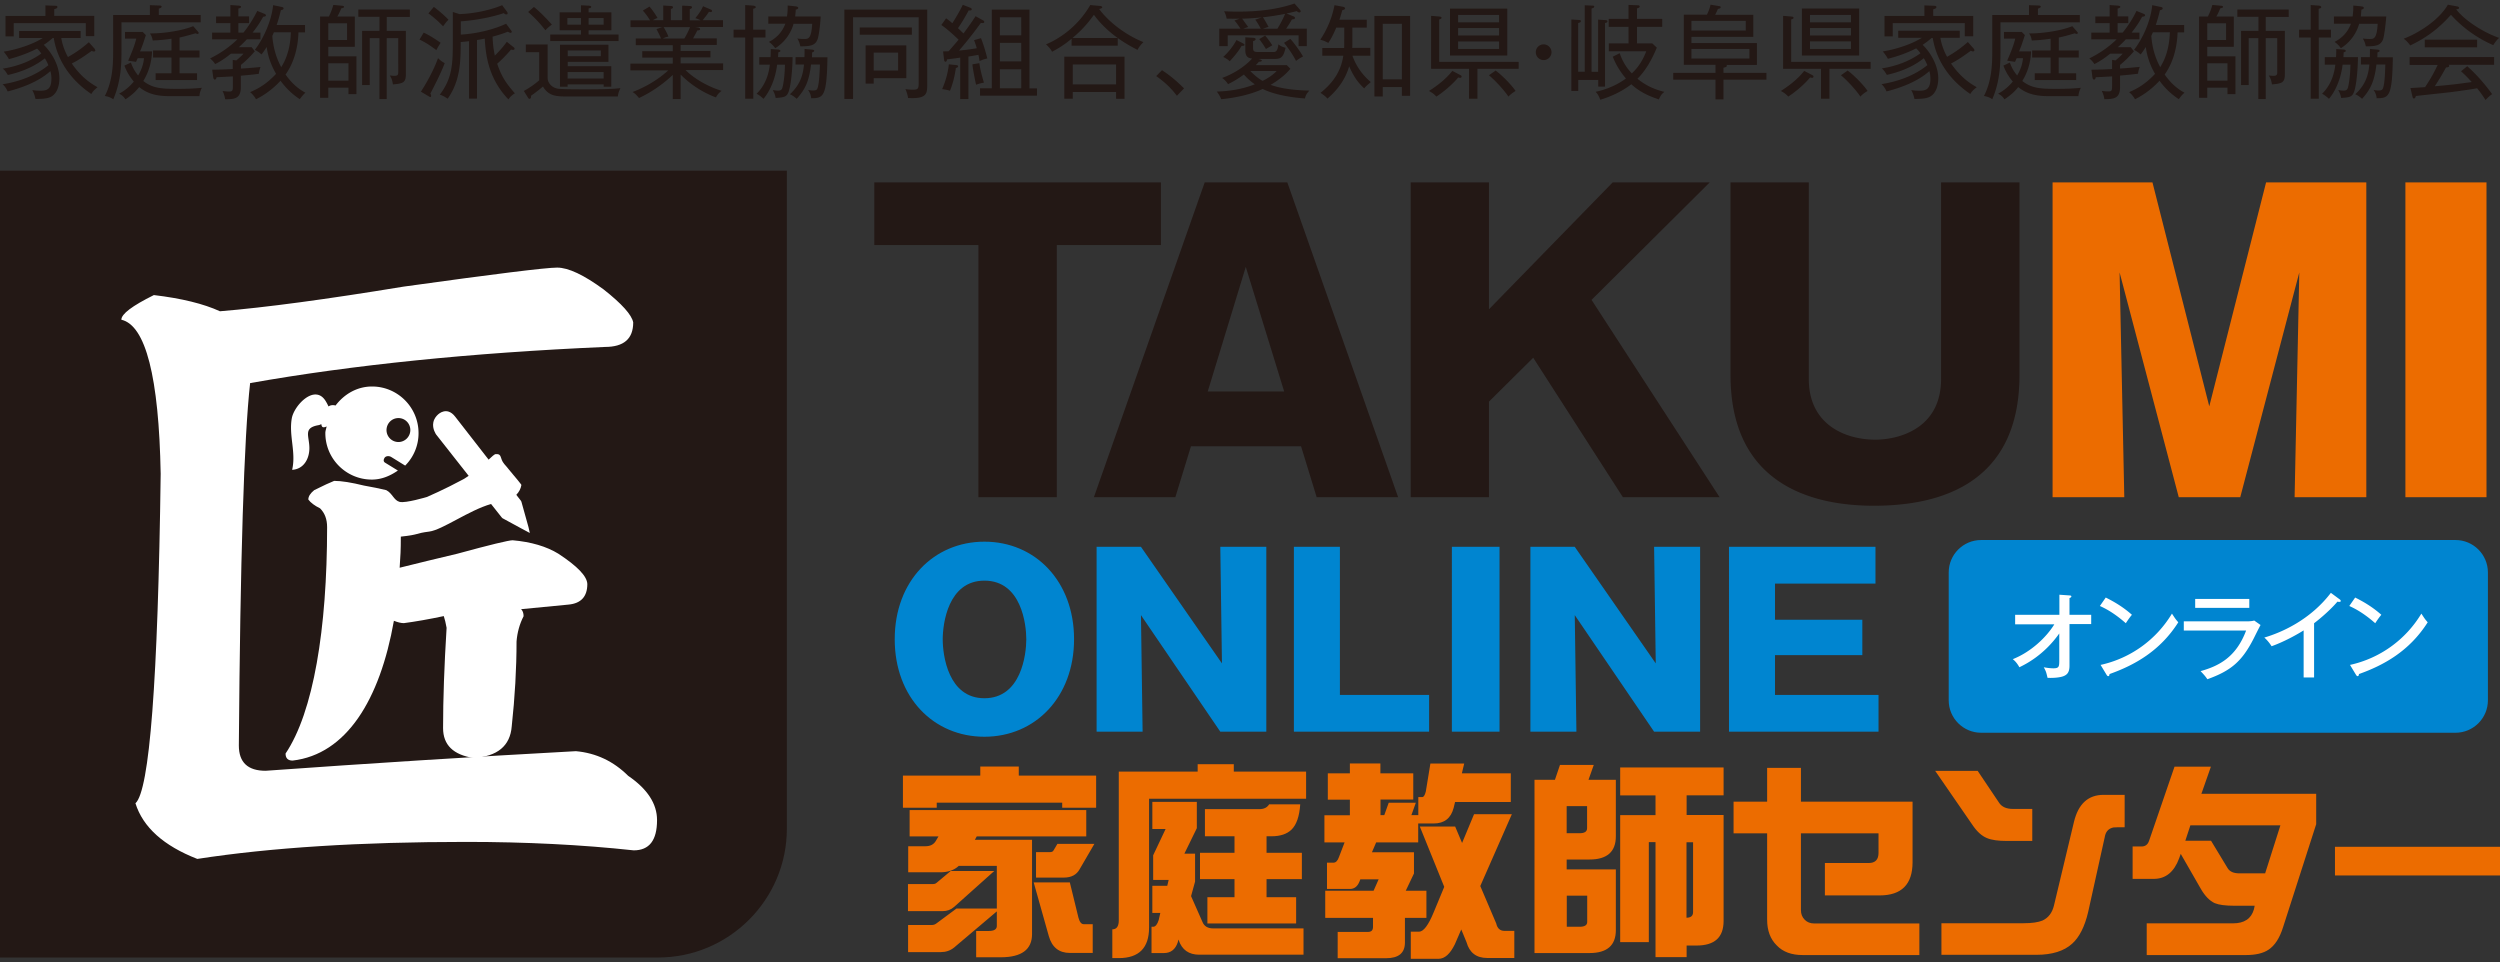 <svg version="1.1" id="レイヤー_1" xmlns="http://www.w3.org/2000/svg" x="0" y="0" width="213" height="82" xml:space="preserve"><rect width="100%" height="100%" fill="#333333" stroke="none"/><style>.st1{fill:#ec6c00}.st2{fill:#fff}.st3{fill:#231815}</style><path d="M211.97 59.67c0 1.52-1.24 2.76-2.76 2.76h-40.42c-1.52 0-2.76-1.24-2.76-2.76v-10.9c0-1.52 1.24-2.76 2.76-2.76h40.42c1.52 0 2.76 1.24 2.76 2.76v10.9zm-128.1 3.1c-4.31 0-7.64-3.33-7.64-8.31 0-4.96 3.33-8.31 7.64-8.31 4.35 0 7.64 3.39 7.64 8.31s-3.29 8.31-7.64 8.31zm0-13.3c-3.1 0-3.55 3.68-3.55 5 0 1.37.47 5.02 3.55 5.02 3.15 0 3.57-3.76 3.57-5.02s-.41-5-3.57-5zm20.1 12.87l-6.76-9.93.14 9.93h-3.92V46.59h3.78l6.9 9.93-.14-9.93h3.92v15.75h-3.92zm6.27 0V46.59h3.92v12.62h7.6v3.13h-11.52zm17.52 0h-4.06V46.59h4.06v15.75zm13.17 0l-6.76-9.93.14 9.93h-3.92V46.59h3.78l6.9 9.93-.14-9.93h3.92v15.75h-3.92zm19.12-3.13v3.13h-12.74V46.59h12.48v3.13h-8.56v3.08h7.44v3.02h-7.44v3.39h8.82z" fill="#0085d0"/><path class="st1" d="M83.52 65.31h3.28v.77h6.59v2.74H90.5v-.43H79.81v.43h-2.88v-2.74h6.59v-.77zm9.03 3.71v2.24h-9.33l-.16.29h4.87v8.04c0 1.31-.89 1.97-2.67 1.97h-2.09v-2.24h1.06c.47 0 .7-.14.7-.43v-1.24l-3.64 3.08c-.32.26-.7.39-1.13.39h-2.79v-2.31h2.02c.14 0 .26-.04.36-.11l1.74-1.29h3.44v-3.64h-3.24c-.39.37-.93.55-1.59.55h-2.72V72.1h1.47c.41 0 .7-.15.88-.45l.23-.39H77.5v-2.24h15.05zM81 74.21h3.71l-3.42 3.06c-.27.24-.6.36-.99.36h-2.94v-2.31h2.17c.1 0 .18-.03.25-.09L81 74.21zm7.07.97h3.08l.73 2.99c.1.38.25.57.45.57h.77v2.45h-1.95c-.92 0-1.52-.48-1.79-1.43l-1.29-4.58zm2.02-3.28h3.15l-1.25 2.15c-.26.48-.71.72-1.34.72h-2.38V72.6h1.2c.14 0 .25-.05.3-.16l.32-.54zm11.95-6.79h3.08v.63h6.16v2.31H97.9v10.98c0 1.73-.86 2.6-2.58 2.6h-.55v-2.45c.37 0 .55-.26.55-.77V65.74h6.72v-.63zm-3.85 3.21h3.78v2.24l-1.06 2.17h.91v2.38l-.34 1.24.97 2.2c.15.37.46.55.91.55h7.7v2.24h-8.88c-.9 0-1.48-.42-1.76-1.25l-.02-.04-.05.22c-.2.62-.6.93-1.18.93h-1.06v-2.24h.14c.19 0 .35-.19.47-.57l.14-.61h-.68v-2.31h1.27l.12-.5h-1.32v-2.1l1.06-2.24h-1.13v-2.31zm9.94.21h2.65c-.07 1.03-.32 1.74-.74 2.15-.39.38-.96.57-1.7.57h-.43v1.41h3.01v2.24h-3.01v1.54h2.52v2.24h-7.56v-2.24h2.31V74.9h-2.94v-2.24h2.94v-1.41h-2.52v-2.31h4.62c.4 0 .68-.13.85-.41zm12.28-2.65v2.24h-2.79v1.33h.32l.38-1.06h2.31l-.38 1.06h.59v-1.54h.34c.12 0 .22-.16.3-.48l.39-2.38h2.88l-.2.84h4.17v2.44h-4.75l-.12.5c-.23.88-.79 1.33-1.7 1.33h-1.32v1.61h-3.58l-.36.84h3.58v1.81l-.7 1.47h1.76v2.31h-1.83v2.1c0 .9-.54 1.34-1.61 1.34h-4.12V79.4h2.58c.29 0 .43-.14.43-.43v-.77h-4.07v-2.31h4.12l.43-.97h-1.56l-.07.18c-.17.43-.44.64-.82.64h-1.95V73.5h.55c.2 0 .36-.16.47-.48l.48-1.25h-1.72v-2.31h2.17v-1.33h-1.88v-2.24h1.88v-.84h2.6v.84h2.8zm5.18 3.49h3.22l-2.69 6.12 1.36 3.19c.09.42.33.63.7.63h.84v2.31h-2.31c-.92 0-1.51-.45-1.76-1.34l-.45-1.09-.54 1.25c-.41.84-.87 1.25-1.4 1.25h-2.36v-2.31h.7c.38 0 .8-.55 1.25-1.65l.9-2.17-2.08-5.14h3.01l.59 1.4 1.02-2.45zm7.32-4.2h2.88l-.45 1.27h2.33v4.82c0 1.31-.75 1.97-2.24 1.97h-1.95v.84h4.19v5.18c0 1.3-.75 1.95-2.24 1.95h-4.69V66.44h1.74l.43-1.27zm2.31 3.51h-1.74v2.31h1.11c.42 0 .63-.14.63-.43v-1.88zm-1.73 7.63v2.65h1.11c.42 0 .63-.14.63-.41v-2.24h-1.74zm13.36-10.93v2.38h-3.15v1.68h3.15v9.03c0 1.4-.77 2.09-2.31 2.09h-.84v.99h-2.65v-9.8h-.57v8.52h-2.44V69.45h3.01v-1.68h-3.01v-2.38h8.81zm-3.16 6.38v6.43c.37 0 .56-.16.56-.48v-5.95h-.56zm19.85 9.61h-9.96c-.94 0-1.68-.27-2.2-.82-.55-.54-.82-1.27-.82-2.2V71h-2.86v-2.7h2.86v-2.88h2.88v2.88h9.51v5.16c0 1.89-.94 2.83-2.81 2.83h-4.66v-2.76h3.73c.56 0 .84-.29.84-.86V71h-6.61v6.55c0 .33.11.6.32.81.2.21.48.32.82.32h8.95v2.69zm9.61-9.72h-2.13c-.78 0-1.35-.08-1.74-.25-.44-.18-.86-.56-1.25-1.15l-3.15-4.57h3.62l1.84 2.74c.23.33.61.5 1.16.5h1.65v2.73zm7.88-1.17c-.59 0-.91.01-.97.02-.37.08-.6.3-.7.66l-1.45 6.55c-.29 1.23-.74 2.13-1.36 2.69-.69.63-1.71.95-3.05.95h-8.09v-2.69h6.98c.73 0 1.27-.08 1.63-.23.5-.23.83-.66.98-1.29l1.7-7.11c.37-1.54 1.21-2.31 2.53-2.31h1.79v2.76zm16.3-.23l-2.81 8.74c-.29.93-.71 1.58-1.25 1.93-.45.3-1.09.45-1.9.45h-8.47v-2.7h7.34c.97 0 1.56-.39 1.79-1.18l.07-.32h-1.72c-.76 0-1.32-.07-1.68-.22-.44-.2-.84-.61-1.2-1.24l-1.7-2.96-.14.39c-.43 1.16-1.15 1.74-2.15 1.74h-1.81v-2.76h.77c.31 0 .52-.16.63-.48l2.17-6.32h3.1l-.81 2.31h9.78v2.62zm-3.04.07h-7.67l-.43 1.31h2.19l1.41 2.33c.18.3.51.45 1 .45h2.2l1.3-4.09zM213 74.59h-14.06v-2.44H213v2.44z"/><path class="st2" d="M171.69 53.17v-.79h3.77v-1.71l.86.06c.1.01.16.02.16.09 0 .07-.1.11-.16.14v1.42h1.85v.79h-1.85v3.55c0 .54-.18.77-.54.9-.26.1-.83.16-1.33.13-.11-.47-.12-.53-.32-.9.25.05.57.09.82.09.5 0 .5-.16.5-.75v-2.22c-1.32 1.87-2.89 2.63-3.4 2.88-.23-.42-.44-.59-.56-.69 1.57-.62 2.88-1.89 3.54-2.97h-3.34zm7.72-2.26c.58.29 1.41.74 2.23 1.47-.1.12-.25.3-.52.72-1.06-.94-1.86-1.31-2.21-1.47l.5-.72zm-.44 5.74a9.46 9.46 0 006.08-4.37c.26.39.27.43.54.74-1.56 2.46-3.75 3.66-5.86 4.41 0 .09-.03.18-.11.18-.06 0-.1-.06-.13-.1l-.52-.86zm12.41-3.71c.35 0 .54-.03.68-.07l.54.38c-.1.17-.49.96-.57 1.12-1 1.97-1.93 2.77-3.96 3.5-.21-.3-.3-.39-.58-.69 1.53-.43 3.02-1.16 3.88-3.46h-5.31v-.78h5.32zm.26-1.91v.76h-4.61v-.76h4.61zm5.52 6.69h-.89v-4.01c-.38.24-1.51.91-2.73 1.35-.14-.22-.34-.49-.62-.74 1.54-.45 3.95-1.55 5.67-3.81l.77.57c.05.04.07.07.07.13s-.07.07-.13.07-.1-.01-.15-.02c-.75.88-1.79 1.69-1.99 1.84v4.62zm3.5-6.81c.58.29 1.41.74 2.23 1.47-.1.12-.25.3-.52.72-1.06-.94-1.86-1.31-2.21-1.47l.5-.72zm-.44 5.74a9.46 9.46 0 006.08-4.37c.26.39.27.43.54.74-1.56 2.46-3.75 3.66-5.86 4.41 0 .09-.03.18-.11.18-.06 0-.1-.06-.13-.1l-.52-.86z"/><path class="st3" d="M7.78 8.01c-.6-.42-2.73-1.89-3.2-4.77h-.09c-.32.28-.56.45-.76.58.7.68 1.33 1.79 1.33 2.85 0 .29-.04 1.14-.64 1.53-.27.17-.62.23-1.4.23-.04-.18-.08-.4-.27-.76.1.02.34.06.66.06.53 0 .97-.07.97-1.02 0-.36-.06-.56-.09-.65C3.27 6.98 1.81 7.5.65 7.79.61 7.7.49 7.41.22 7.18c1.76-.28 3.05-.93 3.9-1.62a3.1 3.1 0 00-.3-.59C3.2 5.46 2.21 6.05.67 6.39c-.21-.34-.29-.43-.44-.54 1.44-.23 2.52-.73 3.29-1.29-.12-.17-.22-.29-.36-.42-.34.17-1.12.56-2.4.9-.14-.26-.3-.45-.44-.64 1.28-.2 2.61-.7 3.32-1.16H1.63v-.6h5.24v.6H5.22c.06.36.2.95.57 1.62.79-.45 1.28-.83 1.78-1.26l.48.54c.03.04.07.11.07.16 0 .04-.04.09-.12.09-.07 0-.14-.03-.18-.06-.69.49-1.02.73-1.7 1.08.82 1.2 1.65 1.72 2.19 2.02-.25.21-.4.35-.53.58zm-.47-4.93V1.97H1.17V3.1h-.7V1.36h3.4v-.9l.78.03c.14 0 .24 0 .24.11 0 .1-.09.13-.27.18v.57h3.41v1.73h-.72zm3.04-1.19v2.46c0 .95-.01 2.52-.7 4.11-.22-.16-.46-.24-.72-.28.65-1.25.71-2.64.71-3.75V1.28h3.13V.44l.79.03c.12 0 .21.02.21.1 0 .07-.07.1-.24.17v.54h3.57v.62h-6.75zm6.64 6.3h-2.61c-1.44 0-2.08-.43-2.52-.77-.11.14-.49.61-1.17 1.04-.17-.24-.28-.34-.54-.48.33-.18.78-.46 1.25-1.03-.24-.29-.56-.71-.8-1.36l.55-.26c.1.25.23.63.62 1.1.39-.66.46-1.13.5-1.47h-.54l-.14.31-.67-.1c.38-.87.55-1.32.69-1.88h-.96v-.57h1.51l.27.27c-.22.68-.32.99-.5 1.39h1.03c-.04.61-.14 1.53-.75 2.52.84.67 1.69.67 3 .67.93 0 1.49-.04 1.99-.09-.16.3-.2.58-.21.71zM15.3 4.9v1.34h1.49v.58h-3.53v-.58h1.35V4.9h-1.57v-.6h1.57v-1c-.69.1-1.09.13-1.6.15-.01-.06-.06-.38-.24-.6 1.31 0 2.81-.26 3.69-.62l.41.47c.04.04.06.08.06.11s-.03.08-.1.08c-.06 0-.12-.04-.17-.05-.23.06-.67.2-1.36.36v1.1H17v.6h-1.7zm7.12-3.47c-.17.31-.41.73-.9 1.35h.67v.57h-1.16c-.12.14-.34.36-.68.67h1.09l.27.35c-.37.43-.76.82-1.18 1.16v.31c.47-.02.77-.05 1.67-.13-.08.19-.12.37-.15.58-.48.06-.62.08-1.53.16v.95c0 1.01-.51 1.05-1.34 1.06-.02-.13-.06-.4-.22-.71.17.03.38.05.55.05.27 0 .33-.05.33-.43v-.86c-.96.05-1.06.06-1.39.07-.01.06-.03.2-.15.2-.11 0-.13-.17-.14-.23l-.08-.61c.69-.01 1.28-.03 1.75-.06V5.1l.3.05c.1-.08.41-.34.62-.58h-1.07c-.66.54-1.13.78-1.35.89-.11-.18-.29-.37-.43-.48.75-.38 1.51-.84 2.33-1.63h-2.16v-.57h1.56v-.81h-1.22V1.4h1.22V.43l.72.05c.09.01.19.04.19.1 0 .1-.16.13-.23.15v.67h.91v.57h-.91v.81h.43c.65-.8 1.02-1.54 1.18-1.85l.62.25c.04.02.11.06.11.11.03.1-.08.12-.23.14zm3.12 7.02c-.43-.29-1.03-.74-1.64-1.57-.88.96-1.78 1.42-2.09 1.58-.09-.19-.31-.46-.5-.61.46-.2 1.29-.56 2.21-1.56-.48-.84-.7-1.56-.8-2.29-.18.3-.32.49-.44.64-.19-.17-.31-.26-.57-.39.72-.93 1.42-2.44 1.56-3.81l.77.16c.06.01.12.05.12.12 0 .1-.14.13-.23.15-.19.79-.33 1.18-.36 1.26h2.42v.63h-.56c-.05 1.48-.46 2.69-1.1 3.59.67.96 1.32 1.34 1.69 1.55-.16.14-.27.27-.48.55zm-2.2-5.7c-.03.05-.11.26-.14.31.06.75.23 1.68.76 2.66.7-1.09.8-2.33.82-2.97h-1.44zm6.35 5.27v-.55h-1.72v.86h-.7V1.41h.75c.22-.45.29-.69.38-.99l.76.07c.1.01.15.04.15.09 0 .08-.08.1-.23.13-.18.41-.25.55-.34.7h1.49v2.58h-2.26v.81h2.4v3.22h-.68zm-.12-6.04h-1.6v1.43h1.6V1.98zm.12 3.41h-1.72v1.48h1.72V5.39zm3.26-3.96v1.2h1.63v3.68c0 .72-.22.81-1.1.88-.07-.39-.11-.5-.27-.76.08.01.24.03.38.03.23 0 .34-.04.34-.28V3.25h-.98v5.19h-.62V3.25h-.83v4h-.65V2.63h1.48v-1.2h-1.8V.81h4.39v.63h-1.97zm4.23 2.84c-.57-.42-.88-.63-1.44-.9l.36-.59c.5.22 1.17.67 1.44.87-.16.25-.22.34-.36.62zm-.51 3.7c.03.05.06.12.06.2 0 .07-.03.1-.05.1-.04 0-.1-.03-.13-.05l-.69-.41c.4-.61 1.08-1.78 1.46-2.86.21.23.49.39.57.43-.22.57-.5 1.2-1.22 2.59zm1.08-5.73c-.22-.23-.65-.66-1.25-1.1l.46-.55c.33.23.93.75 1.25 1.09-.2.2-.28.32-.46.56zm5.57 6.23c-1.82-1.88-1.95-4.08-2.02-5.18-.3.06-.38.08-.66.12V8.4h-.68V3.51c-.39.05-.59.06-.71.07 0 1.55 0 3.27-1.11 4.83-.34-.23-.49-.29-.67-.34 1.02-1.36 1.11-2.48 1.11-4.41V1.02l.56.18c1.23-.03 2.73-.36 3.64-.76l.42.56c.03.05.05.09.05.13s-.02.1-.11.1-.16-.06-.22-.11c-.85.29-2.18.59-3.66.7v1.13c1.49-.09 2.94-.49 3.86-.93l.41.55c.03.04.07.08.07.13 0 .07-.05.1-.11.1-.04 0-.15-.06-.22-.1-.52.21-1.06.36-1.3.42.02.72.11 1.23.19 1.62.64-.64.89-1 1.02-1.18l.59.47c.03.02.07.07.07.11 0 .06-.03.11-.14.11a.55.55 0 01-.16-.03c-.38.46-.9.97-1.18 1.21.33.97.67 1.58 1.51 2.52-.22.13-.4.29-.55.52zm9.32-.25h-4.33c-.91 0-1.57-.03-2.05-.85-.18.16-.56.47-1.02.79.01.1.01.26-.13.26-.06 0-.1-.05-.16-.16l-.32-.51c.31-.17.81-.47 1.31-.91V4.45H44.8v-.66h1.86v2.88c0 .3.27.8.9.89.36.05 1.87.05 2.4.05 1.81 0 2.48-.05 2.9-.1-.12.25-.19.43-.22.71zm-6.17-5.64c-.52-.66-.92-1.07-1.47-1.56l.49-.43c.53.43 1.07.99 1.53 1.51-.18.12-.4.31-.55.48zm.41.91v-.55h2.62v-.36h-1.82V1.05h1.82v-.6l.62.03c.12.01.25.02.25.11s-.12.11-.22.12v.34h1.94v1.53h-1.94v.36h2.55v.56h-5.82zm4.55 3.9v-.2h-3.07v.2h-.65V3.81h4.13v1.46h-3.47v.37h3.71v1.75h-.65zM49.5 1.54h-1.16v.56h1.16v-.56zm1.69 2.76h-2.82v.49h2.82V4.3zm.24 1.84h-3.07v.55h3.07v-.55zm0-4.6h-1.28v.56h1.28v-.56zm7 4.45c.3.3 1.3 1.19 3.05 1.75-.24.19-.35.31-.48.56-.36-.13-1.77-.68-3.01-1.95v2.09h-.67V6.38c-.92.89-2.09 1.62-2.88 1.97-.25-.32-.44-.45-.55-.51.67-.25 1.93-.82 3.04-1.84h-3.22v-.58h3.61v-.51h-2.6v-.55h2.6v-.51h-3.15v-.57h2.15c-.08-.2-.25-.55-.39-.8l.5-.17h-2.71v-.58h1.66a5.21 5.21 0 00-.61-.83l.57-.34c.25.3.49.63.68.97-.07.03-.22.08-.39.19h.88V.47l.65.04c.08.01.18.02.18.11s-.08.11-.18.14v.96h.96V.48l.65.03c.04 0 .19.01.19.11 0 .09-.13.14-.19.16v.95h.92c-.15-.08-.29-.14-.45-.18.31-.38.5-.65.66-1.02l.7.3c.03.02.07.06.07.1 0 .04-.03.1-.13.1-.03 0-.03-.01-.14-.02-.19.29-.22.32-.53.71h1.73v.58h-2.38l.25.04c.14.03.18.1.18.13s0 .13-.24.12c-.04.09-.08.17-.36.68h2.02v.56h-3.08v.51h2.54v.55h-2.54v.51h3.62v.57h-3.18zm-1.89-3.68c.08.12.3.51.41.81-.11.02-.26.05-.47.16h1.83c.16-.27.36-.65.48-.97h-2.25zm7.64.89v5.21h-.69V3.2h-.99v-.67h.99V.43l.71.05c.06.01.19.05.19.12 0 .08-.05.1-.22.15v1.78h1.05v.67h-1.04zm2.98 4.69c-.17.38-.37.4-1.07.46-.06-.29-.12-.44-.25-.68.15.03.31.05.45.05.3 0 .36-.1.44-.56.12-.64.14-1.36.15-1.65h-.67c-.07.61-.33 1.91-1.16 2.91-.29-.27-.45-.36-.59-.43.23-.23.96-.96 1.13-2.48h-.9v-.64h.96c.02-.4.02-.56.02-.69l.65.04c.09.01.17.06.17.11 0 .09-.11.11-.18.13-.01.18-.01.21-.02.41h1.24c-.03 1.58-.21 2.66-.37 3.02zm2.5-4.55c-.21.56-.65.6-1.47.61-.04-.17-.1-.43-.26-.67.09.02.36.04.58.04.36 0 .61 0 .69-1.29h-1.59a3.613 3.613 0 01-1.56 2.08c-.1-.14-.3-.38-.54-.54.44-.22 1.08-.67 1.4-1.55h-1.45V1.4h1.59c.07-.45.06-.72.06-.93l.68.07c.05.01.22.03.22.13s-.16.14-.21.15c-.01.17-.02.3-.05.58h2.17c-.03.72-.16 1.68-.26 1.94zm-.55 5.03c-.02-.25-.08-.43-.26-.71.09.02.23.05.43.05.28 0 .35-.07.41-.32.12-.49.14-1.27.17-1.89h-.76c-.17 1.47-.53 2.15-1.22 2.92-.24-.21-.36-.29-.58-.39 1.01-.93 1.13-1.87 1.2-2.53h-.72v-.63h.76c.01-.26.01-.47.01-.7l.67.06c.09.01.15.04.15.1 0 .06-.05.09-.18.14 0 .21-.01.26-.01.41h1.32c-.06 3.35-.33 3.49-1.39 3.49zm8.26-.02c-.03-.21-.12-.53-.23-.76.29.05.6.05.63.05.41 0 .5-.06.5-.51V1.47h-5.59v6.96h-.74V.82H79v6.5c-.01.71-.11 1.11-1.63 1.03zm-4.12-5.4v-.61h4.44v.62h-4.44zm1.19 3.7v.47h-.69V3.87h3.47v2.79h-2.78zm2.08-2.17h-2.08v1.53h2.08V4.48zm7.23-2.75c.08.04.11.1.11.14 0 .12-.18.1-.29.08-.11.16-.57.77-.67.9-.54.69-.69.87-1.19 1.46.49-.05.84-.09 1.51-.2-.05-.17-.1-.35-.23-.69l.59-.17c.3.77.44 1.35.54 1.73-.24.05-.38.1-.66.22-.05-.3-.07-.39-.1-.53-.25.05-.68.12-.85.15v3.62h-.7V4.91c-.67.1-.75.1-1.12.15-.02.1-.04.2-.14.2-.07 0-.1-.07-.11-.15l-.09-.73c.36-.01.39-.01.47-.01.44-.5.72-.83.85-.99-.67-.64-1.1-1-1.47-1.25l.41-.57c.2.15.34.25.53.42.11-.18.59-.93.89-1.57l.59.23c.11.04.17.07.17.15 0 .11-.1.11-.26.1-.21.39-.5.92-.91 1.51.16.15.32.31.47.45.71-.96.91-1.29 1.03-1.47l.63.35zm-2.32 3.81c.11.01.2.03.2.11 0 .09-.11.12-.19.14-.12.87-.31 1.46-.5 1.94-.22-.07-.48-.11-.67-.14.35-.81.5-1.46.57-2.11l.59.06zm2.01-.16c.08.58.23 1.11.39 1.66-.35.07-.42.09-.67.18-.09-.4-.28-1.34-.31-1.74l.59-.1zm4.91 2.14v.63H83.5v-.63h1V.82h3.21v6.71h.64zm-1.34-4.51V1.47h-1.82v1.54h1.82zm0 2.22V3.65h-1.82v1.58h1.82zm0 2.29V5.9h-1.82v1.62h1.82zm9.91-3.27c-1.44-.72-2.76-1.68-3.72-2.99-.3.42-.83 1.15-1.83 1.98h3.86v.65H91.3V3.3c-.63.53-1.16.84-1.66 1.11-.13-.23-.24-.37-.52-.63.96-.4 2.63-1.38 3.77-3.35l.86.08c.08.01.16.05.16.11 0 .07-.08.1-.26.15.78 1.07 2.22 2.2 3.77 2.82-.07.07-.34.32-.5.66zm-1.83 4.17v-.58H91.4v.57h-.72V4.83h5.13v3.59h-.72zm0-2.93H91.4v1.7h3.69v-1.7zm5.18 2.67c-.65-.87-1.32-1.36-1.76-1.68l.49-.5c.83.53 1.49 1.16 1.88 1.55l-.61.63zm10.91.23c-1.32-.1-2.63-.34-3.6-.81-1.38.64-3 .82-3.53.87-.09-.21-.18-.39-.38-.65 1.1-.03 2.21-.21 3.24-.62-.44-.31-.71-.58-.93-.83-.5.36-.83.56-1.35.82-.14-.22-.3-.38-.5-.53.88-.32 1.85-.89 2.55-1.65-.4-.05-.58-.2-.58-.74V3.18l.67.04c.1.01.21.03.21.12 0 .1-.14.14-.22.17v.55c0 .32.09.37.47.37h1.22c.23 0 .39-.01.47-.65.18.14.32.21.61.29-.18.82-.41.95-.91.95h-1.4c.19.06.29.09.29.14 0 .08-.14.1-.25.1-.1.12-.16.18-.27.29h2.65l.3.31c-.5.62-1.24 1.11-1.68 1.37.42.15 1.29.44 3.3.49-.23.25-.31.38-.38.67zm-.54-4.45v-.93h-6.04v.92h-.72V2.44h1.81c-.31-.45-.37-.54-.52-.69l.45-.16c-.52.01-.76 0-1.11 0a1.91 1.91 0 00-.22-.63c.23.01.62.03 1.18.03 1.63 0 3.28-.16 4.82-.69l.46.52c.03.04.07.1.07.14 0 .04-.04.1-.11.1s-.12-.03-.24-.11c-.47.12-.66.16-.86.2l.56.23c.09.03.16.07.16.15 0 .09-.09.11-.26.13-.07.12-.18.33-.49.78h1.76v1.49h-.7zm-4.86-.03c-.23.43-.68.96-1.01 1.31-.16-.16-.29-.23-.55-.37.41-.38.8-.83 1.13-1.44l.51.26c.06.03.17.09.17.14.01.09-.09.1-.25.1zm.05-2.32c.08.1.43.6.52.71l-.43.14h1.5c-.27-.49-.39-.66-.47-.76l.55-.2c-.75.08-1.46.11-1.67.11zm.7 4.46c.49.52.93.78 1.04.84.42-.2.87-.49 1.2-.84h-2.24zm1.33-1.87c-.17-.3-.37-.58-.57-.85l.5-.3c.29.34.43.55.61.83-.19.11-.49.28-.54.32zm-.26-2.71c.11.15.32.52.48.82l-.5.16h1.25c.25-.39.49-.85.66-1.27-.55.11-1.34.24-1.89.29zm2.82 3.72c-.25-.52-.74-1.2-1.02-1.54l.54-.34c.29.33.76.95 1.08 1.5-.23.12-.41.24-.6.38zm5.81 2.34c-.61-.56-.96-1.15-1.28-1.88-.21.72-.67 1.74-1.85 2.75-.16-.18-.29-.28-.59-.49 1.11-.89 1.75-1.88 1.94-3.16h-1.79v-.66h1.86c.01-.15.01-.36.01-.39V2.35h-.68c-.3.72-.51 1.05-.68 1.31-.23-.13-.4-.2-.68-.28.66-.99 1.02-1.98 1.21-2.94l.74.14c.09.02.16.08.16.13 0 .09-.08.11-.24.16-.04.16-.09.35-.24.81h2.33v.67h-1.23v1.3c0 .23 0 .28-.01.43h1.54v.67h-1.52c.15.43.54 1.38 1.56 2.24-.2.19-.38.31-.56.54zm3.21.64v-.75h-1.63v.8h-.71V1.36h3.04v6.8h-.7zm0-6.14h-1.63v4.73h1.63V2.03zm4.97 4.6c-.05 0-.13-.02-.17-.03-.46.56-1.2 1.2-1.86 1.63-.1-.11-.27-.29-.63-.48.78-.5 1.44-1.02 1.99-1.71l.69.36c.08.04.1.07.1.13s-.05.1-.12.1zm1.47-.77v2.55h-.72V5.86h-3.23V1.35l.72.06c.04 0 .17.02.17.11 0 .07-.09.1-.2.14v3.61h6.77v.59h-3.51zm-2.34-1.13v-4h4.88v4h-4.88zm4.18-3.46h-3.49v.63h3.49v-.63zm0 1.12h-3.49v.63h3.49v-.63zm0 1.14h-3.49v.64h3.49v-.64zm.8 4.7c-.43-.62-1.08-1.32-1.66-1.82l.57-.4c.6.45 1.34 1.22 1.7 1.74-.35.21-.49.35-.61.48zm3-3.11a.67.67 0 01-.67-.67c0-.38.3-.67.67-.67.36 0 .67.3.67.67 0 .36-.3.67-.67.67zm5.23-3.16v5.42h-.58v-.57h-1.7v.94h-.59V1.66l.64.04c.12.01.17.03.17.1 0 .09-.07.11-.23.17v4.14h.56V.45l.69.03c.07 0 .12.03.12.07 0 .1-.08.13-.23.18v5.39h.56V1.67l.58.04c.09.01.21.01.21.11.01.09-.09.12-.2.14zm4.59 6.51c-.49-.16-1.53-.52-2.35-1.29-.71.54-1.56.99-2.65 1.32-.14-.41-.29-.56-.39-.68 1.49-.31 2.42-1.02 2.58-1.13-.7-.83-.99-1.52-1.12-1.86l.59-.3c.1.3.36 1.03 1.03 1.72.62-.57.99-1.24 1.23-1.88h-3.19V3.7h1.68V2.29h-1.69v-.68h1.69V.42l.8.03c.09 0 .15.03.15.1 0 .09-.06.11-.23.17v.89h2.15v.68h-2.15V3.7h1.31l.38.36c-.42 1.02-.96 1.97-1.65 2.65.8.65 1.55.93 2.3 1.12-.29.19-.42.51-.47.64zm5.5-2.26h3.66v.58h-3.66v1.68h-.68V6.79h-3.6v-.58h3.6v-.69h-2.7V1.25h1.97c.16-.34.23-.52.31-.85l.74.12c.06.01.12.02.12.1 0 .1-.13.12-.23.14-.07.16-.15.33-.24.5h3.25v1.88h-5.27v.53h5.58v1.86h-2.6c.03.04.04.05.04.07 0 .1-.14.14-.29.17v.44zm-2.73-4.43v.82h4.63v-.82h-4.63zm0 3.21h4.94v-.82h-4.94v.82zm10.28 1.64c-.05 0-.13-.02-.17-.03-.46.56-1.2 1.2-1.86 1.63-.1-.11-.27-.29-.63-.48.78-.5 1.44-1.02 1.99-1.71l.69.36c.08.04.1.07.1.13s-.05.1-.12.1zm1.48-.77v2.55h-.72V5.86h-3.23V1.35l.72.06c.04 0 .17.02.17.11 0 .07-.09.1-.2.14v3.61h6.77v.59h-3.51zm-2.35-1.13v-4h4.88v4h-4.88zm4.18-3.46h-3.49v.63h3.49v-.63zm0 1.12h-3.49v.63h3.49v-.63zm0 1.14h-3.49v.64h3.49v-.64zm.81 4.7c-.43-.62-1.08-1.32-1.66-1.82l.57-.4c.6.45 1.34 1.22 1.7 1.74-.35.21-.5.35-.61.48zm9.36-.22c-.6-.42-2.73-1.89-3.2-4.77h-.1c-.32.28-.57.45-.76.58.7.68 1.33 1.79 1.33 2.85 0 .29-.04 1.14-.64 1.53-.26.16-.61.23-1.39.23-.04-.18-.08-.4-.27-.76.1.02.34.06.66.06.53 0 .97-.07.97-1.02 0-.36-.06-.56-.09-.65-1.03.92-2.48 1.43-3.65 1.73-.04-.1-.16-.38-.43-.62 1.76-.28 3.06-.92 3.91-1.62-.13-.3-.22-.45-.3-.59-.62.5-1.61 1.08-3.15 1.42-.21-.34-.29-.43-.43-.55 1.44-.23 2.52-.73 3.29-1.29-.12-.17-.23-.29-.36-.42-.34.17-1.12.56-2.41.89-.14-.26-.3-.45-.43-.63 1.28-.2 2.61-.7 3.32-1.16h-2.01v-.6h5.24v.6h-1.65c.06.36.2.95.57 1.62.78-.44 1.28-.83 1.77-1.26l.48.54c.04.04.08.11.08.17 0 .04-.04.09-.12.09-.07 0-.14-.03-.18-.06-.69.5-1.02.74-1.69 1.09.83 1.2 1.65 1.72 2.19 2.02-.27.21-.42.35-.55.58zm-.47-4.93V1.97h-6.14V3.1h-.7V1.36h3.4v-.9l.78.03c.15.01.24.01.24.12 0 .1-.09.13-.27.18v.57h3.41v1.73h-.72zm3.04-1.19v2.46c0 .95-.01 2.52-.7 4.11-.21-.16-.45-.24-.71-.28.65-1.25.71-2.64.71-3.75V1.28h3.13V.44l.79.03c.12 0 .21.02.21.1 0 .07-.07.1-.24.17v.54h3.57v.62h-6.76zm6.64 6.3h-2.61c-1.44 0-2.08-.43-2.52-.77-.1.14-.49.61-1.17 1.04-.17-.24-.28-.34-.54-.48.33-.18.78-.46 1.25-1.03-.24-.29-.56-.71-.8-1.36l.55-.26c.09.25.23.63.62 1.1.39-.66.46-1.13.5-1.47h-.54l-.14.31-.67-.1c.38-.87.55-1.32.69-1.88h-.96v-.57h1.51l.27.27c-.22.68-.32.99-.5 1.39h1.03c-.03.61-.14 1.53-.75 2.52.84.67 1.69.67 3 .67.93 0 1.49-.04 1.99-.09-.16.3-.2.58-.21.71zM175.4 4.9v1.34h1.49v.58h-3.53v-.58h1.35V4.9h-1.57v-.6h1.57v-1c-.69.1-1.09.13-1.6.15-.01-.06-.06-.38-.24-.6 1.31 0 2.81-.26 3.69-.62l.41.47c.04.04.06.08.06.11s-.03.08-.1.08c-.06 0-.12-.04-.17-.05-.23.07-.67.21-1.35.36v1.1h1.7v.6h-1.71zm7.11-3.47c-.17.31-.41.73-.9 1.35h.67v.57h-1.16c-.12.14-.34.36-.68.67h1.1l.27.35c-.37.43-.76.82-1.18 1.16v.31c.48-.03.77-.06 1.68-.14-.08.19-.12.37-.15.58-.48.06-.62.08-1.53.16v.95c0 1.01-.51 1.05-1.34 1.06-.02-.13-.06-.4-.22-.71.17.03.38.05.55.05.27 0 .33-.05.33-.43v-.85c-.96.05-1.06.06-1.39.07-.01.06-.04.2-.15.2s-.13-.17-.14-.23l-.08-.61c.69-.01 1.28-.03 1.76-.06V5.1l.29.05c.1-.08.41-.34.62-.58h-1.07c-.66.54-1.13.78-1.35.89-.1-.18-.29-.37-.43-.48.75-.38 1.51-.84 2.33-1.63h-2.16v-.57h1.56v-.81h-1.22V1.4h1.22V.43l.72.05c.09.01.19.04.19.1 0 .1-.16.13-.23.15v.67h.91v.57h-.91v.81h.43c.65-.8 1.03-1.54 1.18-1.85l.62.25c.04.02.11.06.11.11.01.1-.1.12-.25.14zm3.12 7.02c-.43-.29-1.03-.74-1.64-1.57-.88.96-1.78 1.42-2.09 1.58-.09-.19-.31-.46-.5-.61.46-.2 1.29-.56 2.21-1.56a6.08 6.08 0 01-.79-2.29c-.18.3-.32.49-.44.64-.19-.17-.31-.26-.56-.39.72-.93 1.42-2.44 1.55-3.81l.77.16c.06.01.12.05.12.12 0 .1-.14.13-.23.15-.19.79-.33 1.18-.36 1.26h2.42v.63h-.56c-.05 1.48-.46 2.69-1.1 3.59.67.96 1.32 1.34 1.69 1.55-.17.14-.28.27-.49.55zm-2.2-5.7c-.03.05-.11.26-.14.31.06.75.23 1.68.76 2.66.7-1.09.8-2.33.82-2.97h-1.44zm6.35 5.27v-.55h-1.72v.86h-.7V1.41h.75c.22-.45.3-.69.38-.99l.76.07c.1.01.15.04.15.09 0 .08-.08.1-.23.13-.18.41-.25.55-.34.7h1.49v2.58h-2.26v.81h2.4v3.22h-.68zm-.12-6.04h-1.6v1.43h1.6V1.98zm.12 3.41h-1.72v1.48h1.72V5.39zm3.26-3.96v1.2h1.63v3.68c0 .72-.22.81-1.1.88-.07-.39-.11-.5-.27-.76.08.01.24.03.38.03.23 0 .34-.04.34-.28V3.25h-.98v5.19h-.63V3.25h-.82v4h-.65V2.63h1.48v-1.2h-1.8V.81H195v.63h-1.96zm4.52 1.77v5.21h-.69V3.2h-.99v-.67h.99V.43l.71.05c.06.01.19.05.19.12 0 .08-.05.1-.22.15v1.78h1.05v.67h-1.04zm2.98 4.69c-.17.38-.37.4-1.07.46-.06-.29-.12-.44-.25-.68.15.03.31.05.45.05.3 0 .36-.1.44-.56.12-.64.14-1.36.15-1.65h-.67c-.07.61-.33 1.91-1.16 2.91-.3-.27-.45-.36-.59-.43.23-.23.96-.96 1.13-2.48h-.9v-.64h.96c.02-.4.02-.56.02-.69l.65.04c.09.01.16.06.16.11 0 .09-.11.11-.18.13-.01.18-.01.21-.02.41h1.24c-.03 1.58-.2 2.66-.36 3.02zm2.5-4.55c-.21.56-.65.6-1.47.61-.04-.17-.1-.43-.26-.67.1.02.36.04.58.04.36 0 .61 0 .69-1.29H201a3.613 3.613 0 01-1.56 2.08c-.09-.14-.29-.38-.54-.54.44-.22 1.08-.67 1.4-1.55h-1.45V1.4h1.59c.07-.45.06-.72.06-.93l.68.07c.05.01.22.03.22.13s-.16.14-.21.15c-.01.17-.02.3-.05.58h2.17c-.05.72-.18 1.68-.27 1.94zm-.55 5.03c-.02-.25-.08-.43-.26-.71.09.02.23.05.43.05.28 0 .35-.07.41-.32.12-.49.14-1.27.16-1.89h-.76c-.17 1.47-.53 2.15-1.22 2.92-.24-.21-.36-.29-.58-.39 1.01-.93 1.13-1.87 1.2-2.53h-.72v-.63h.76c.01-.26.01-.47.01-.7l.67.06c.09.01.15.04.15.1 0 .06-.05.09-.18.14 0 .21-.01.26-.01.41h1.32c-.05 3.35-.32 3.49-1.38 3.49zm9.94-4.52c-.82-.36-2.26-1.1-3.61-2.59-.49.54-1.53 1.71-3.47 2.61-.24-.34-.45-.5-.56-.57 1.2-.45 2.99-1.55 3.77-2.9l.81.15c.04.01.15.05.15.11 0 .1-.09.1-.25.14.67.89 2.25 1.94 3.66 2.43-.24.18-.47.56-.5.62zm-3.81 1.67c.02.02.05.04.05.1 0 .11-.16.12-.27.13-.16.29-.5.91-.96 1.6 1.52-.14 1.69-.16 3.15-.36-.4-.45-.66-.69-.91-.92l.53-.43c1.07.96 1.77 1.9 2.12 2.38-.19.13-.35.27-.56.5-.4-.61-.49-.71-.72-1-.61.12-2.43.36-2.5.36-.43.05-2.33.25-2.72.3-.03.1-.06.21-.17.21-.09 0-.11-.12-.12-.17l-.17-.72c.2-.01 1.08-.06 1.25-.08.39-.6.65-1 1.07-1.89h-2.39v-.67h7.2v.66h-3.88zm-2.03-1.49v-.65h4.46v.65h-4.46zM90.03 42.36h-6.67V20.88h-8.87v-5.34h24.42v5.34h-8.87v21.48zm11.44-4.34l-1.33 4.34H93.2l9.44-26.82h7.04l9.44 26.82h-6.94l-1.33-4.34h-9.38zm7.94-4.67l-3.27-10.61-3.24 10.61h6.51zm17.45.87v8.14h-6.67V15.54h6.67v10.81l10.54-10.81h8.27L135.6 25.55l10.91 16.81h-8.24l-7.64-11.88-3.77 3.74zm45.2-18.68v16.41c0 8.24-5.37 11.14-12.41 11.14-5.14 0-12.21-1.73-12.21-11.14V15.54h6.67v16.75c0 3.94 3.17 5.17 5.67 5.17 1.94 0 5.6-.9 5.6-5.17V15.54h6.68z"/><path class="st1" d="M190.87 42.36h-5.24l-5.04-19.15.4 19.15h-6.11V15.54h8.51l4.84 19.08 4.84-19.08h8.54v26.82h-6.11l.4-19.15-5.03 19.15zm20.98 0h-6.91V15.54h6.91v26.82z"/><path class="st3" d="M56.07 14.54H0v67.04h56.07c6.04 0 10.97-4.93 10.97-10.97V14.54H56.07z"/><path class="st2" d="M21.31 32.64c-.52 4.68-.84 14.98-.96 30.88 0 1.44.77 2.15 2.28 2.15 8.8-.63 17.61-1.19 26.44-1.67 1.73.16 3.2.86 4.45 2.1 1.64 1.12 2.46 2.38 2.46 3.77 0 1.73-.66 2.58-1.99 2.58-4.43-.48-9.2-.72-14.27-.72-8.99 0-16.63.48-22.91 1.45-2.87-1.12-4.63-2.7-5.27-4.74 1.2-1.08 1.92-10.44 2.15-28.07-.15-8.27-1.28-12.65-3.35-13.13 0-.49.92-1.18 2.77-2.1 2.36.28 4.23.74 5.63 1.38 3.88-.32 9.09-1.02 15.65-2.1 7.76-1.08 12.12-1.62 13.08-1.62.96 0 2.28.63 3.96 1.86 1.56 1.23 2.4 2.17 2.52 2.81 0 1.4-.8 2.09-2.41 2.09-11.41.5-21.48 1.53-30.23 3.08z"/><path class="st2" d="M47.58 47.18c-1.03-.63-2.33-1.01-3.9-1.15-.33 0-1.91.38-4.73 1.15-1.7.4-3.33.8-4.9 1.19.07-1.03.1-1.46.1-2.65 1.62-.17 1.21-.28 2.42-.43 1.11-.14 3.4-1.82 5.27-2.35l.91 1.15.03.03.03.03 1.6.87c.01 0 .3.16.3.16l.43.23-.11-.49-.61-2.19-.02-.03-.02-.04c-.01-.01-.17-.21-.39-.5.25-.26.38-.55.42-.78.01-.11.08 0-.32-.5-.11-.14-.23-.28-.36-.43-.13-.16-.26-.32-.39-.47-.12-.16-.25-.3-.37-.44-.42-.49-.16-.89-.74-.85-.1 0-.32.21-.6.47-1.25-1.6-2.52-3.23-2.84-3.65-.37-.49-.76-.52-1.01-.45-.44.11-.8.56-.86.93-.11.54.24 1.03.24 1.03l2.77 3.52c-.16.09-.29.21-.47.3-1.57.85-3.08 1.5-3.08 1.5s-1.83.55-2.33.42c-.5-.13-.61-.73-1.14-1-.53-.13-1.16-.26-1.9-.39-1.06-.26-1.91-.4-2.54-.4-.34.13-.91.4-1.7.79-.33.27-.5.53-.5.8.2.27.53.52 1 .75.4.4.6.92.6 1.6 0 8.68-1.17 15.77-3.54 19.29 0 .4.2.6.6.6 4.57-.53 7.44-5.16 8.63-11.91.33.13.61.2.85.2.99-.13 2.13-.33 3.4-.6.09.27.17.6.24 1-.2 3.23-.3 6.08-.3 8.54 0 1.44.87 2.28 2.6 2.55 2.03-.13 3.12-1.03 3.25-2.7.27-2.49.41-4.91.41-7.23.06-.76.26-1.49.6-2.15 0-.26-.07-.46-.21-.6 1.27-.13 2.61-.26 4.04-.39 1.07-.1 1.6-.69 1.6-1.75-.02-.66-.83-1.51-2.46-2.58z"/><path class="st2" d="M33.34 38.94l1.18.73a3.9 3.9 0 001.14-2.77c0-2.19-1.78-3.97-3.96-3.97-1.29 0-2.38.66-3.11 1.62-.22-.06-.43-.04-.6.08-.07-.15-.15-.31-.25-.47-.92-1.48-2.69.38-2.88 1.49-.26 1.48.38 2.89.03 4.38.99-.06 1.47-.94 1.47-1.85 0-1.04-.57-1.73.8-1.96.1-.02.14-.06.22-.08.02.22.11.36.45.19v-.01c-.03.2-.11.37-.11.58 0 2.19 1.78 3.96 3.96 3.96.84 0 1.57-.32 2.22-.77l-1.09-.67c-.16-.1-.14-.26-.04-.42.12-.17.4-.17.57-.06zm.61-3.32c.55 0 1.01.45 1.01 1.02 0 .56-.46 1.02-1.01 1.02-.57 0-1.02-.46-1.02-1.02.01-.57.45-1.02 1.02-1.02z"/></svg>